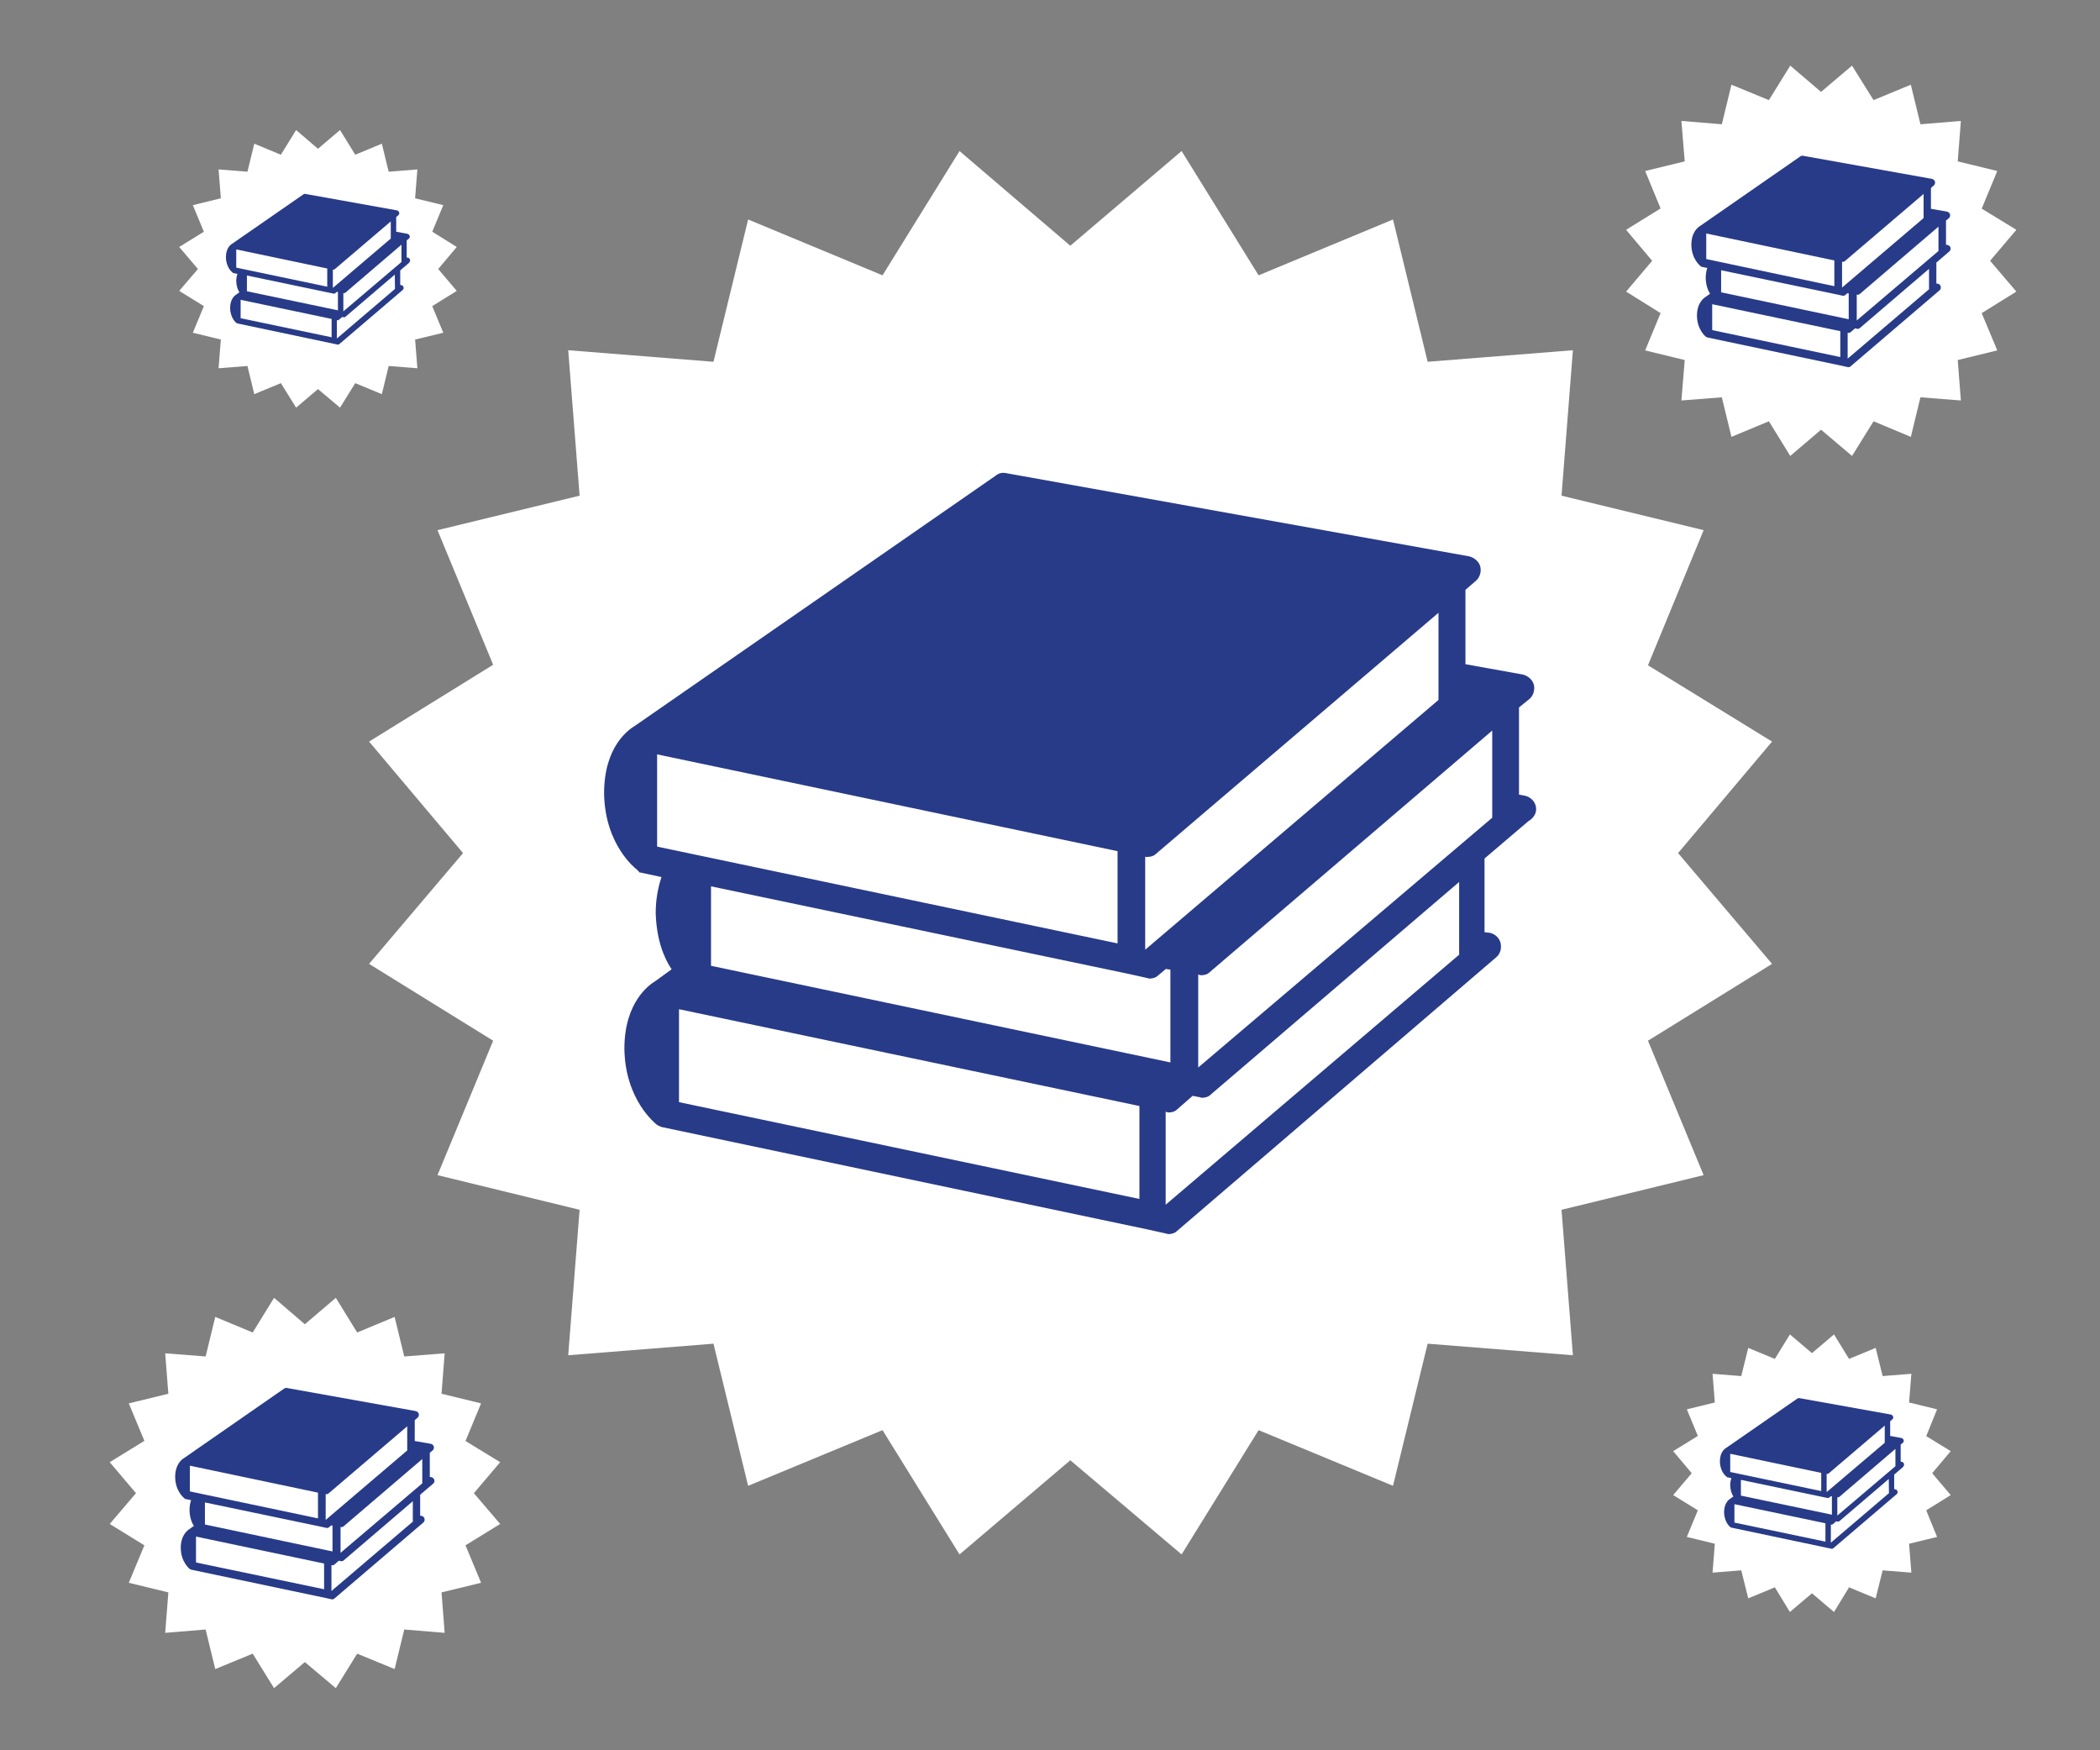 <?xml version="1.0" encoding="utf-8"?>
<!-- Generator: Adobe Illustrator 22.0.1, SVG Export Plug-In . SVG Version: 6.00 Build 0)  -->
<svg version="1.1" id="Layer_1" xmlns="http://www.w3.org/2000/svg" xmlns:xlink="http://www.w3.org/1999/xlink" x="0px" y="0px"
	 viewBox="0 0 1200 1000" style="enable-background:new 0 0 1200 1000;" xml:space="preserve">
<rect x="0" y="0" width="1200" height="1000" fill="#808080" stroke="none"/>
<style type="text/css">
	.st0{fill:#FFFFFF;}
	.st1{fill:#283B88;}
</style>
<g>
	<g>
		<polygon class="st0" points="898.8,774.3 815.8,767.7 796,848.9 719.2,817.1 675.2,888.1 611.6,834.3 548.3,888.1 504.3,817.1 
			427.5,848.9 407.7,767.7 324.7,774.3 331.2,691.2 250,671.4 281.8,594.6 210.9,550.7 264.6,487.4 210.9,423.7 281.8,379.8 
			250,302.9 331.2,283.2 324.7,200.1 407.7,206.7 427.5,125.4 504.3,157.3 548.3,86.3 611.6,140.4 675.2,86.3 719.2,157.3 
			796,125.4 815.8,206.7 898.8,200.1 892.3,283.2 973.5,302.9 941.7,380.1 1012.6,423.7 958.9,487.4 1012.6,550.7 941.7,594.6 
			973.5,671.4 892.3,691.2 		"/>
	</g>
	<path class="st1" d="M877.6,460.6c-0.7-2.9-2.9-5.1-5.9-5.9l-3.7-0.7v-49.8l5.9-4.8c2.2-1.8,3.3-5.1,2.6-8.1
		c-0.7-2.9-3.3-5.1-6.2-5.9l-32.9-5.9v-42.1V337l5.9-5.1c2.2-1.8,3.3-5.1,2.6-8.1c-0.7-2.9-3.3-5.1-6.2-5.9l-264.9-47.6
		c-2.2-0.4-4,0-5.9,1.5L363.1,414.5c-3.7,2.2-17.9,11.7-17.9,38.8c0.4,29.3,17.9,42.8,18.3,43.2c0,0,0.4,0,0.4,0.4
		c0.4,0,0.4,0.4,0.4,0.4c0.4,0,0.4,0.4,0.4,0.4c0.4,0,0.4,0.4,0.4,0.4l0.4,0.4h0.4l12.1,2.6c-1.8,5.5-3.3,12.1-3.3,20.5
		c0.4,14.6,4.4,25.3,9.1,32.2l-9.1,6.6c-3.7,2.2-17.9,12.1-17.9,38.8c0.4,29.3,17.9,42.8,18.3,43.2c0.4,0.4,1.8,1.1,2.9,1.5
		l278.1,58.6l0,0l9.9,2.2c0.4,0,1.1,0.4,1.5,0.4c1.8,0,3.7-0.4,5.1-1.8L854.9,547c2.2-1.8,3.3-4.8,2.6-8.1c-0.7-2.9-2.9-5.1-5.9-5.9
		l-3.3-0.4v-42.1l24.9-21.2C877.2,466.9,878.3,463.6,877.6,460.6z M655.5,489.6c1.8,0,3.7-0.4,5.1-1.8L822,350.1v49.8L654.4,542.6
		v-53.1C654.7,489.6,655.1,489.6,655.5,489.6z M375.5,431l263.1,55.3V539l-263.1-55.3V431z M388,629.7v-53.1l263.1,55.3V685
		L388,629.7z M406.3,551.8v-45.4l239,50.1l0,0l9.9,2.2c0.4,0,1.1,0.4,1.5,0.4c1.8,0,3.7-0.4,5.1-1.8l4.4-3.7l2.6,0.4V607
		L406.3,551.8z M834.1,545.2l-168,143.1v-53.1c0.4,0,1.1,0.4,1.5,0.4c1.8,0,3.7-0.4,5.1-1.8l8.8-7.7l3.7,0.7c0.4,0,1.1,0.4,1.5,0.4
		c1.8,0,3.7-0.4,5.1-1.8l142-121.5v41.4H834.1z M852.7,467.2l-168,142.7v-53.1c0.4,0,1.1,0.4,1.5,0.4c1.8,0,3.7-0.4,5.1-1.8
		l161.4-138V467.2z"/>
</g>
<g>
	<g>
		<polygon class="st0" points="1120.5,228.8 1097.4,227 1091.9,249.6 1070.6,240.7 1058.3,260.5 1040.6,245.5 1023,260.5 
			1010.8,240.7 989.4,249.6 983.9,227 960.8,228.8 962.7,205.7 940.1,200.2 948.9,178.9 929.2,166.6 944.1,149 929.2,131.3 
			948.9,119.1 940.1,97.7 962.7,92.2 960.8,69.1 983.9,71 989.4,48.4 1010.8,57.2 1023,37.5 1040.6,52.5 1058.3,37.5 1070.6,57.2 
			1091.9,48.4 1097.4,71 1120.5,69.1 1118.7,92.2 1141.3,97.7 1132.4,119.2 1152.2,131.3 1137.2,149 1152.2,166.6 1132.4,178.9 
			1141.3,200.2 1118.7,205.7 		"/>
	</g>
	<path class="st1" d="M1114.6,141.6c-0.2-0.8-0.8-1.4-1.6-1.6l-1-0.2v-13.8l1.6-1.3c0.6-0.5,0.9-1.4,0.7-2.2
		c-0.2-0.8-0.9-1.4-1.7-1.6l-9.2-1.6v-11.7v-0.2l1.6-1.4c0.6-0.5,0.9-1.4,0.7-2.2c-0.2-0.8-0.9-1.4-1.7-1.6l-73.7-13.2
		c-0.6-0.1-1.1,0-1.6,0.4l-57.2,39.7c-1,0.6-5,3.3-5,10.8c0.1,8.1,5,11.9,5.1,12c0,0,0.1,0,0.1,0.1c0.1,0,0.1,0.1,0.1,0.1
		c0.1,0,0.1,0.1,0.1,0.1c0.1,0,0.1,0.1,0.1,0.1l0.1,0.1h0.1l3.4,0.7c-0.5,1.5-0.9,3.4-0.9,5.7c0.1,4.1,1.2,7,2.5,9l-2.5,1.8
		c-1,0.6-5,3.4-5,10.8c0.1,8.1,5,11.9,5.1,12c0.1,0.1,0.5,0.3,0.8,0.4l77.4,16.3l0,0l2.7,0.6c0.1,0,0.3,0.1,0.4,0.1
		c0.5,0,1-0.1,1.4-0.5l50.8-43.4c0.6-0.5,0.9-1.3,0.7-2.2c-0.2-0.8-0.8-1.4-1.6-1.6l-0.9-0.1V150l6.9-5.9
		C1114.5,143.3,1114.8,142.4,1114.6,141.6z M1052.9,149.6c0.5,0,1-0.1,1.4-0.5l44.9-38.3v13.8l-46.6,39.7v-14.8
		C1052.6,149.6,1052.7,149.6,1052.9,149.6z M975,133.4l73.2,15.4v14.7L975,148V133.4z M978.4,188.6v-14.8l73.2,15.4V204L978.4,188.6
		z M983.5,167v-12.6l66.5,13.9l0,0l2.7,0.6c0.1,0,0.3,0.1,0.4,0.1c0.5,0,1-0.1,1.4-0.5l1.2-1l0.7,0.1v14.8L983.5,167z M1102.5,165.1
		l-46.7,39.8v-14.8c0.1,0,0.3,0.1,0.4,0.1c0.5,0,1-0.1,1.4-0.5l2.4-2.1l1,0.2c0.1,0,0.3,0.1,0.4,0.1c0.5,0,1-0.1,1.4-0.5l39.5-33.8
		v11.5H1102.5z M1107.7,143.4l-46.7,39.7v-14.8c0.1,0,0.3,0.1,0.4,0.1c0.5,0,1-0.1,1.4-0.5l44.9-38.4V143.4z"/>
</g>
<g>
	<g>
		<polygon class="st0" points="254.1,932.9 231,931 225.5,953.6 204.1,944.8 191.9,964.5 174.2,949.6 156.6,964.5 144.4,944.8 
			123,953.6 117.5,931 94.4,932.9 96.2,909.8 73.6,904.3 82.5,882.9 62.7,870.7 77.7,853.1 62.7,835.4 82.5,823.2 73.6,801.8 
			96.2,796.3 94.4,773.2 117.5,775 123,752.4 144.4,761.3 156.6,741.5 174.2,756.6 191.9,741.5 204.1,761.3 225.5,752.4 231,775 
			254.1,773.2 252.3,796.3 274.9,801.8 266,823.3 285.8,835.4 270.8,853.1 285.8,870.7 266,882.9 274.9,904.3 252.3,909.8 		"/>
	</g>
	<path class="st1" d="M248.2,845.6c-0.2-0.8-0.8-1.4-1.6-1.6l-1-0.2V830l1.6-1.3c0.6-0.5,0.9-1.4,0.7-2.2c-0.2-0.8-0.9-1.4-1.7-1.6
		l-9.2-1.6v-11.7v-0.2l1.6-1.4c0.6-0.5,0.9-1.4,0.7-2.2c-0.2-0.8-0.9-1.4-1.7-1.6l-73.7-13.2c-0.6-0.1-1.1,0-1.6,0.4l-57.2,39.7
		c-1,0.6-5,3.3-5,10.8c0.1,8.1,5,11.9,5.1,12c0,0,0.1,0,0.1,0.1c0.1,0,0.1,0.1,0.1,0.1c0.1,0,0.1,0.1,0.1,0.1c0.1,0,0.1,0.1,0.1,0.1
		l0.1,0.1h0.1l3.4,0.7c-0.5,1.5-0.9,3.4-0.9,5.7c0.1,4.1,1.2,7,2.5,9l-2.5,1.8c-1,0.6-5,3.4-5,10.8c0.1,8.1,5,11.9,5.1,12
		c0.1,0.1,0.5,0.3,0.8,0.4l77.4,16.3l0,0l2.7,0.6c0.1,0,0.3,0.1,0.4,0.1c0.5,0,1-0.1,1.4-0.5l50.8-43.4c0.6-0.5,0.9-1.3,0.7-2.2
		c-0.2-0.8-0.8-1.4-1.6-1.6l-0.9-0.1V854l6.9-5.9C248.1,847.4,248.4,846.5,248.2,845.6z M186.4,853.7c0.5,0,1-0.1,1.4-0.5l44.9-38.3
		v13.8l-46.6,39.7v-14.8C186.2,853.7,186.3,853.7,186.4,853.7z M108.5,837.4l73.2,15.4v14.7l-73.2-15.4V837.4z M112,892.7v-14.8
		l73.2,15.4V908L112,892.7z M117.1,871v-12.6l66.5,13.9l0,0l2.7,0.6c0.1,0,0.3,0.1,0.4,0.1c0.5,0,1-0.1,1.4-0.5l1.2-1l0.7,0.1v14.8
		L117.1,871z M236.1,869.2L189.4,909v-14.8c0.1,0,0.3,0.1,0.4,0.1c0.5,0,1-0.1,1.4-0.5l2.4-2.1l1,0.2c0.1,0,0.3,0.1,0.4,0.1
		c0.5,0,1-0.1,1.4-0.5l39.5-33.8v11.5H236.1z M241.3,847.5l-46.7,39.7v-14.8c0.1,0,0.3,0.1,0.4,0.1c0.5,0,1-0.1,1.4-0.5l44.9-38.4
		V847.5z"/>
</g>
<g>
	<g>
		<polygon class="st0" points="238.5,210.4 222.1,209.1 218.2,225.2 203,218.9 194.3,232.9 181.7,222.3 169.2,232.9 160.5,218.9 
			145.3,225.2 141.4,209.1 124.9,210.4 126.2,194 110.2,190.1 116.5,174.9 102.4,166.2 113.1,153.7 102.4,141.1 116.5,132.4 
			110.2,117.2 126.2,113.3 124.9,96.8 141.4,98.1 145.3,82.1 160.5,88.4 169.2,74.3 181.7,85 194.3,74.3 203,88.4 218.2,82.1 
			222.1,98.1 238.5,96.8 237.2,113.3 253.3,117.2 247,132.4 261,141.1 250.4,153.7 261,166.2 247,174.9 253.3,190.1 237.2,194 		"/>
	</g>
	<path class="st1" d="M234.3,148.4c-0.1-0.6-0.6-1-1.2-1.2l-0.7-0.1v-9.8l1.2-0.9c0.4-0.4,0.7-1,0.5-1.6c-0.1-0.6-0.7-1-1.2-1.2
		l-6.5-1.2v-8.3v-0.1l1.2-1c0.4-0.4,0.7-1,0.5-1.6c-0.1-0.6-0.7-1-1.2-1.2l-52.4-9.4c-0.4-0.1-0.8,0-1.2,0.3l-40.7,28.2
		c-0.7,0.4-3.5,2.3-3.5,7.7c0.1,5.8,3.5,8.5,3.6,8.5c0,0,0.1,0,0.1,0.1c0.1,0,0.1,0.1,0.1,0.1c0.1,0,0.1,0.1,0.1,0.1
		c0.1,0,0.1,0.1,0.1,0.1l0.1,0.1h0.1l2.4,0.5c-0.4,1.1-0.7,2.4-0.7,4.1c0.1,2.9,0.9,5,1.8,6.4l-1.8,1.3c-0.7,0.4-3.5,2.4-3.5,7.7
		c0.1,5.8,3.5,8.5,3.6,8.5c0.1,0.1,0.4,0.2,0.6,0.3l55,11.6l0,0l2,0.4c0.1,0,0.2,0.1,0.3,0.1c0.4,0,0.7-0.1,1-0.4l36.1-30.8
		c0.4-0.4,0.7-0.9,0.5-1.6c-0.1-0.6-0.6-1-1.2-1.2l-0.7-0.1v-8.3l4.9-4.2C234.2,149.6,234.5,148.9,234.3,148.4z M190.4,154.1
		c0.4,0,0.7-0.1,1-0.4l31.9-27.2v9.8l-33.1,28.2v-10.5C190.2,154.1,190.3,154.1,190.4,154.1z M135,142.5l52,10.9v10.4l-52-10.9
		V142.5z M137.5,181.8v-10.5l52,10.9v10.5L137.5,181.8z M141.1,166.4v-9l47.3,9.9l0,0l2,0.4c0.1,0,0.2,0.1,0.3,0.1
		c0.4,0,0.7-0.1,1-0.4l0.9-0.7l0.5,0.1v10.5L141.1,166.4z M225.7,165.1l-33.2,28.3v-10.5c0.1,0,0.2,0.1,0.3,0.1c0.4,0,0.7-0.1,1-0.4
		l1.7-1.5l0.7,0.1c0.1,0,0.2,0.1,0.3,0.1c0.4,0,0.7-0.1,1-0.4l28.1-24L225.7,165.1L225.7,165.1z M229.4,149.7l-33.2,28.2v-10.5
		c0.1,0,0.2,0.1,0.3,0.1c0.4,0,0.7-0.1,1-0.4l31.9-27.3V149.7z"/>
</g>
<g>
	<g>
		<polygon class="st0" points="1092.2,898.5 1075.8,897.2 1071.8,913.2 1056.6,906.9 1048,921 1035.4,910.3 1022.8,921 
			1014.2,906.9 999,913.2 995,897.2 978.6,898.5 979.9,882 963.9,878.1 970.2,862.9 956.1,854.2 966.7,841.7 956.1,829.1 
			970.2,820.4 963.9,805.2 979.9,801.3 978.6,784.9 995,786.2 999,770.1 1014.2,776.4 1022.8,762.4 1035.4,773.1 1048,762.4 
			1056.6,776.4 1071.8,770.1 1075.8,786.2 1092.2,784.9 1090.9,801.3 1106.9,805.2 1100.7,820.5 1114.7,829.1 1104.1,841.7 
			1114.7,854.2 1100.7,862.9 1106.9,878.1 1090.9,882 		"/>
	</g>
	<path class="st1" d="M1088,836.4c-0.1-0.6-0.6-1-1.2-1.2l-0.7-0.1v-9.8l1.2-0.9c0.4-0.4,0.7-1,0.5-1.6c-0.1-0.6-0.7-1-1.2-1.2
		l-6.5-1.2v-8.3V812l1.2-1c0.4-0.4,0.7-1,0.5-1.6s-0.7-1-1.2-1.2l-52.4-9.4c-0.4-0.1-0.8,0-1.2,0.3l-40.7,28.2
		c-0.7,0.4-3.5,2.3-3.5,7.7c0.1,5.8,3.5,8.5,3.6,8.5c0,0,0.1,0,0.1,0.1c0.1,0,0.1,0.1,0.1,0.1c0.1,0,0.1,0.1,0.1,0.1
		c0.1,0,0.1,0.1,0.1,0.1l0.1,0.1h0.1l2.4,0.5c-0.4,1.1-0.7,2.4-0.7,4.1c0.1,2.9,0.9,5,1.8,6.4l-1.8,1.3c-0.7,0.4-3.5,2.4-3.5,7.7
		c0.1,5.8,3.5,8.5,3.6,8.5c0.1,0.1,0.4,0.2,0.6,0.3l55,11.6l0,0l2,0.4c0.1,0,0.2,0.1,0.3,0.1c0.4,0,0.7-0.1,1-0.4l36.1-30.8
		c0.4-0.4,0.7-0.9,0.5-1.6c-0.1-0.6-0.6-1-1.2-1.2l-0.7-0.1v-8.3l4.9-4.2C1087.9,837.7,1088.1,837,1088,836.4z M1044.1,842.1
		c0.4,0,0.7-0.1,1-0.4l31.9-27.2v9.8l-33.2,28.2v-10.5C1043.9,842.1,1044,842.1,1044.1,842.1z M988.7,830.6l52,10.9v10.4l-52-10.9
		V830.6z M991.1,869.9v-10.5l52,10.9v10.5L991.1,869.9z M994.8,854.5v-9l47.3,9.9l0,0l2,0.4c0.1,0,0.2,0.1,0.3,0.1
		c0.4,0,0.7-0.1,1-0.4l0.9-0.7l0.5,0.1v10.5L994.8,854.5z M1079.4,853.1l-33.2,28.3V871c0.1,0,0.2,0.1,0.3,0.1c0.4,0,0.7-0.1,1-0.4
		l1.7-1.5l0.7,0.1c0.1,0,0.2,0.1,0.3,0.1c0.4,0,0.7-0.1,1-0.4l28.1-24L1079.4,853.1L1079.4,853.1z M1083.1,837.7l-33.2,28.2v-10.5
		c0.1,0,0.2,0.1,0.3,0.1c0.4,0,0.7-0.1,1-0.4l31.9-27.3V837.7z"/>
</g>
</svg>
